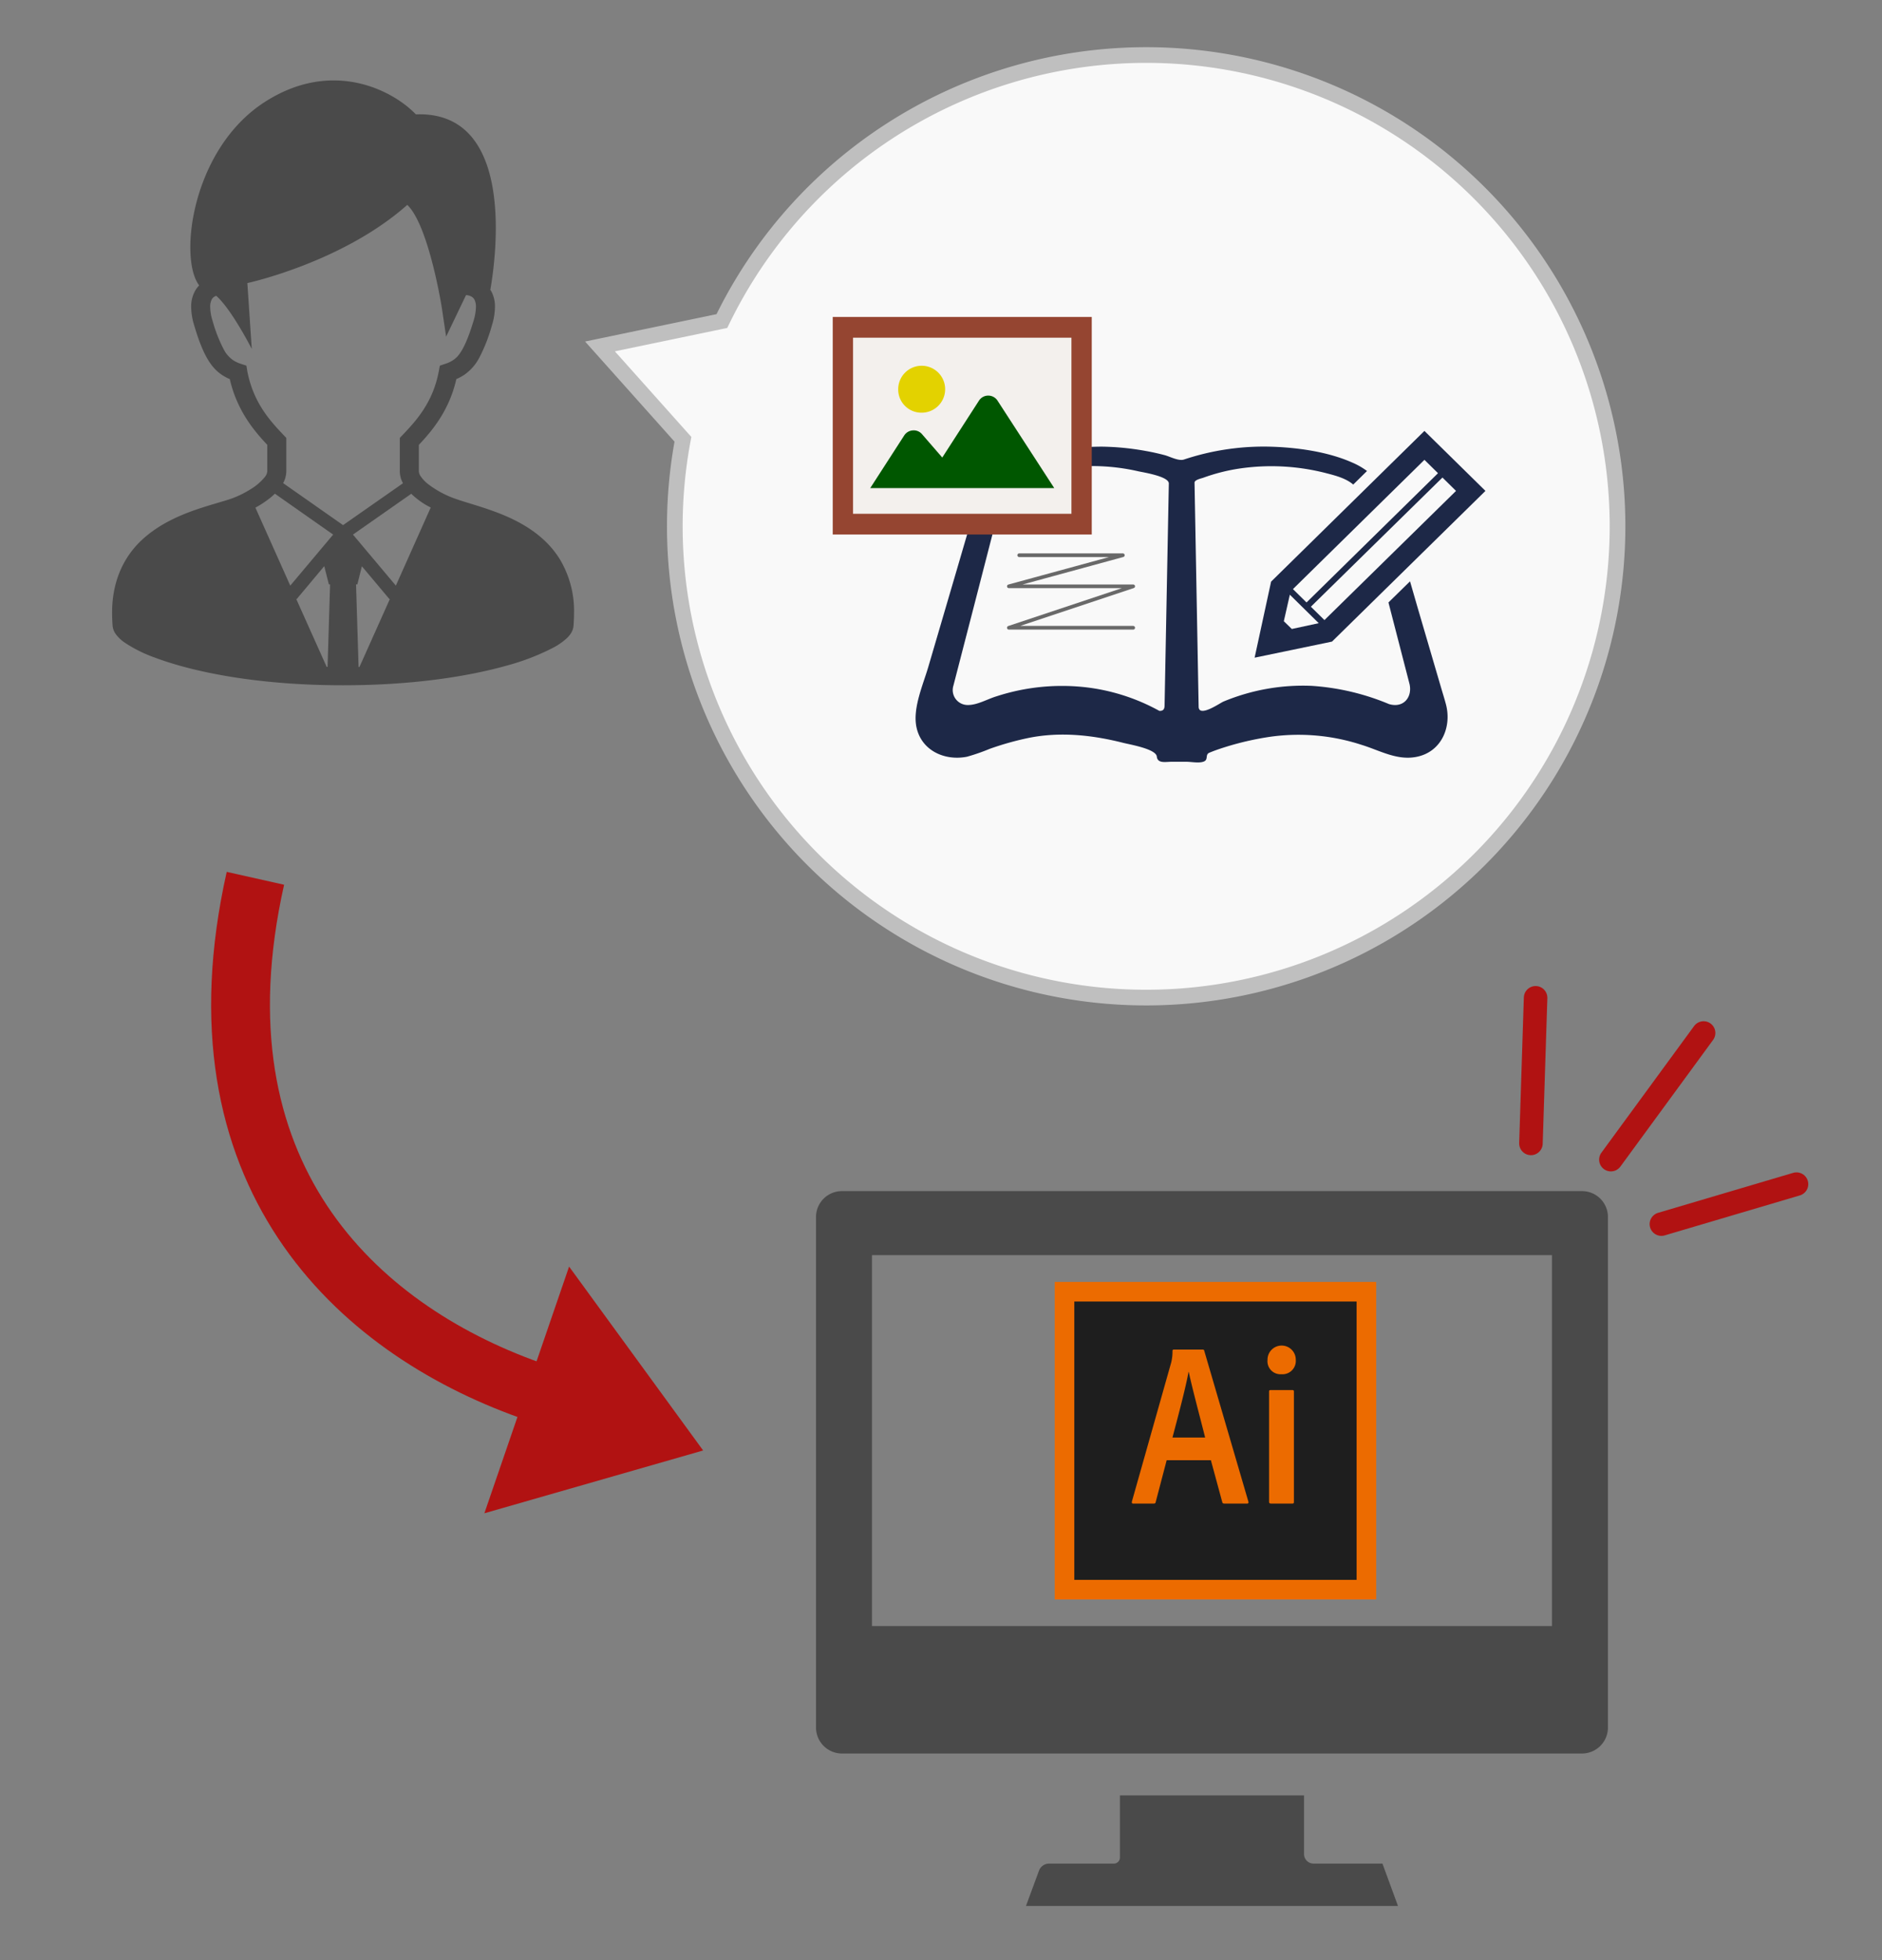 <svg xmlns="http://www.w3.org/2000/svg" xmlns:xlink="http://www.w3.org/1999/xlink" width="480" height="500" viewBox="0 0 480 500">
  <rect x="0" y="0" width="480" height="500" fill="#808080" stroke="none"/>
  <defs>
    <clipPath id="clip-drawing_intro">
      <rect width="480" height="500"/>
    </clipPath>
  </defs>
  <g id="drawing_intro" clip-path="url(#clip-drawing_intro)">
    <g id="パス_16" data-name="パス 16" transform="translate(269 327)" fill="#1e1e1e">
      <path d="M 79.5 78.5 L 2.5 78.5 L 2.5 2.5 L 79.5 2.5 L 79.5 78.5 Z" stroke="none"/>
      <path d="M 5 5 L 5 76 L 77 76 L 77 5 L 5 5 M 0 0 L 82 0 L 82 81 L 0 81 L 0 0 Z" stroke="none" fill="#ec6b00"/>
    </g>
    <path id="パス_1" data-name="パス 1" d="M221.272,6.54A120.222,120.222,0,0,0,75.448,68.367L44.36,74.841,65.511,98.526A120.218,120.218,0,1,0,221.272,6.54" transform="translate(108.668 13.53)" fill="#f9f9f9" stroke="#bfbfbf" stroke-width="4"/>
    <path id="パス_2" data-name="パス 2" d="M72.375,131.659l-10.94-13.016L76.3,108.235a20.51,20.51,0,0,0,3.45,2.665c.477.309,1.01.561,1.515.842ZM63.09,152.417h-.224L62.22,131.35h.337l1.15-4.629,7.041,8.388.112-.056ZM58.91,116.23,43.621,105.514a6.417,6.417,0,0,0,.814-3.03v-8.5l-.617-.645c-3.31-3.507-7.77-8.163-9.341-16.439l-.224-1.347-1.347-.449a7.732,7.732,0,0,1-2.048-.954,7.618,7.618,0,0,1-2.441-2.861,37.039,37.039,0,0,1-2.805-7.237,11.87,11.87,0,0,1-.589-3.45,4,4,0,0,1,.393-1.936,1.934,1.934,0,0,1,1.15-.926c3.927,3.45,9.061,13.549,9.061,13.549L34.5,54.487s24.237-5.246,40.788-19.945C80.791,39.788,84.1,60.8,84.1,60.8l1.094,7.35,5.077-10.6a3.131,3.131,0,0,1,1.4.393,2.01,2.01,0,0,1,.729.729A4,4,0,0,1,92.8,60.6a12.918,12.918,0,0,1-.589,3.45c-1.347,4.488-2.553,7.1-3.647,8.556a5.855,5.855,0,0,1-1.6,1.543,7.732,7.732,0,0,1-2.048.954l-1.318.449L83.343,76.9C81.8,85.176,77.312,89.833,74,93.339l-.617.645v8.5a6.3,6.3,0,0,0,.814,3.058ZM45.445,131.659,36.552,111.77a24.29,24.29,0,0,0,3.226-2.076,14.729,14.729,0,0,0,1.739-1.487l14.868,10.435Zm9.51,20.731H54.73l-7.77-17.336.112.056,7.041-8.416,1.178,4.657H55.6Zm59.274-27.407c-3.366-5.47-8.584-8.78-13.577-10.968-5.021-2.188-9.987-3.394-12.96-4.46a25.179,25.179,0,0,1-6.789-3.563,8.972,8.972,0,0,1-2.076-2.048,2.677,2.677,0,0,1-.589-1.459V95.752C81.38,92.414,85.952,87.2,87.8,78.977a13.846,13.846,0,0,0,1.908-1.01,12.16,12.16,0,0,0,3.983-4.516,41.7,41.7,0,0,0,3.17-8.135A16.5,16.5,0,0,0,97.65,60.6a8.12,8.12,0,0,0-.982-4.1l-.2-.281c1.375-7.827,6.7-45.725-18.991-44.771C71.421,5.143,55.992-2.712,38.909,8.313,20.254,20.347,16.944,48.259,22.218,55.076a6.337,6.337,0,0,0-1.066,1.431,8.12,8.12,0,0,0-.982,4.1,16.5,16.5,0,0,0,.785,4.713c1.4,4.713,2.693,7.742,4.348,9.987a11.407,11.407,0,0,0,2.805,2.665,13.846,13.846,0,0,0,1.908,1.01C31.9,87.2,36.44,92.414,39.582,95.752v6.733a2.56,2.56,0,0,1-.617,1.459,13.919,13.919,0,0,1-3.759,3.2,24.747,24.747,0,0,1-5.021,2.412c-2.02.673-4.909,1.431-8.107,2.5-4.769,1.6-10.211,3.927-14.615,8.079C3.086,124.281-.028,130.368,0,138.7c0,1.066.056,2.188.14,3.31a4.414,4.414,0,0,0,.645,1.8,9.21,9.21,0,0,0,2.469,2.412,34.737,34.737,0,0,0,7.546,3.759c9.706,3.675,26.145,7.1,48.11,7.1,17.841,0,32.064-2.272,41.966-5.077a59.224,59.224,0,0,0,11.586-4.488,16.176,16.176,0,0,0,3.422-2.356,6.638,6.638,0,0,0,1.15-1.346,4.415,4.415,0,0,0,.645-1.8c.084-1.122.14-2.216.14-3.282a25.671,25.671,0,0,0-3.591-13.746" transform="translate(28.588 17.723)" fill="#4a4a4a" fill-rule="evenodd"/>
    <path id="パス_3" data-name="パス 3" d="M137.347,60.6l-.794,41.458c0,.926-.264,1.481-1.321,1.453a50.891,50.891,0,0,0-18.972-6.051,53.932,53.932,0,0,0-22.565,2.326c-2.3.687-4.836,2.219-7.268,2.219A3.811,3.811,0,0,1,82.7,97.038l5.075-19.631,5.944-23.07,1.506-5.759c1.189-4.679,7.953-5.577,11.97-6.4a52.91,52.91,0,0,1,22.672.213c1.3.289,7.8,1.293,7.77,3.117Zm69.839,37.363-6.079-20.742-1.955-6.766-5.5,5.392,5.338,20.663c.872,3.383-1.428,6.393-5.206,5.257a61.327,61.327,0,0,0-19.738-4.648,52.814,52.814,0,0,0-22.487,4.014c-.794.317-6.1,4.07-6.317,1.428L144.9,83.879,144.192,45.3c-.028-.741,1.8-1.111,2.166-1.243a47.583,47.583,0,0,1,9.17-2.351,55.9,55.9,0,0,1,22.54,1.24c2.376.609,4.861,1.321,6.6,2.828l3.515-3.462a18.46,18.46,0,0,0-3.8-2.166c-6.289-2.8-14.323-3.885-21.165-4.042a64.334,64.334,0,0,0-21.7,3.277c-1.347.474-3.565-.741-4.94-1.111-1.613-.424-3.251-.791-4.915-1.083a67.327,67.327,0,0,0-11.047-1.083,71.3,71.3,0,0,0-21.084,3.223c-1.506.555-.424.157-.107.025C95.2,40.939,90.575,43.5,89.254,48.048l-1,3.408L83.2,68.739l-6.923,23.6c-1.347,4.57-3.989,10.463-3.013,15.272,1.217,5.972,7.162,8.721,12.9,7.585a50.411,50.411,0,0,0,5.787-2.009,74.694,74.694,0,0,1,9.858-2.774c8.059-1.638,16.251-.769,24.178,1.24,1.77.449,8.4,1.56,8.587,3.515.185,1.823,2.3,1.321,3.647,1.321h3.964c1.215,0,3.248.424,4.413-.079s.264-1.745,1.346-2.219c1.506-.634,3.038-1.136,4.573-1.613a74.854,74.854,0,0,1,11.072-2.483,51.781,51.781,0,0,1,23.252,2.087c4.491,1.375,8.851,3.964,13.74,3.091,6.66-1.164,9.381-7.849,7.636-13.793-.317-1.189-.687-2.354-1.03-3.515" transform="translate(160.47 77.832)" fill="#1d2847" fill-rule="evenodd"/>
    <path id="パス_4" data-name="パス 4" d="M112.862,76.442l7.372,7.266-6.87,1.481-2.037-1.983Zm34.325-34.4,3.462,3.408L117.115,78.423l-3.462-3.408Zm8.059,7.925L121.687,82.917l-3.462-3.408,33.559-32.953ZM103.877,92.508l19.738-4.1L162.75,49.964l-15.563-15.3L108.079,73.112Z" transform="translate(216.11 75.257)" fill="#1d2847" fill-rule="evenodd"/>
    <path id="パス_5" data-name="パス 5" d="M84.176,45.967H110.6L81.533,53.9h31.71l-31.71,10.57h31.71" transform="translate(175.775 95.662)" fill="none" stroke="#696969" stroke-linecap="round" stroke-linejoin="round" stroke-width="0.942"/>
    <path id="パス_6" data-name="パス 6" d="M66.8,26.33V74.74h60.063v-49.6Z" transform="translate(149.18 58.065)" fill="#f3f0ed" fill-rule="evenodd"/>
    <path id="パス_7" data-name="パス 7" d="M126.4,74.508H70.7V29.588h55.7ZM65.52,79.793h66.06V24.3H65.52Z" transform="translate(146.867 56.553)" fill="#954531" fill-rule="evenodd"/>
    <path id="パス_8" data-name="パス 8" d="M101.431,32.8a2.819,2.819,0,0,0-4.808,0L87.3,47.254l-5.153-5.947a2.759,2.759,0,0,0-2.354-.976,2.827,2.827,0,0,0-2.219,1.321L68.93,55.047h46.929Z" transform="translate(153.023 69.458)" fill="#005700"/>
    <path id="パス_9" data-name="パス 9" d="M77.339,40.709a5.986,5.986,0,1,0-5.866-5.972,5.908,5.908,0,0,0,5.866,5.972" transform="translate(157.613 64.561)" fill="#e3d200"/>
    <path id="パス_10" data-name="パス 10" d="M78.279,120.117H251.7v94.62H78.279Zm181.077-16.326H70.62A6.6,6.6,0,0,0,64,110.355v130.3a6.627,6.627,0,0,0,6.62,6.592H259.356a6.627,6.627,0,0,0,6.62-6.592v-130.3a6.6,6.6,0,0,0-6.62-6.564" transform="translate(144.123 200.047)" fill="#4a4a4a" fill-rule="evenodd"/>
    <path id="パス_12" data-name="パス 12" d="M164.309,112.7H86.66v76.246h77.677V112.7Z" transform="translate(185.029 216.131)" fill="none"/>
    <path id="パス_13" data-name="パス 13" d="M127.713,129.585c0-.281.112-.393.393-.393h5.554c.281,0,.393.112.393.393v28.136c0,.309-.056.421-.393.421h-5.47c-.365,0-.477-.168-.477-.477Zm-.393-8.079a3.605,3.605,0,1,1,7.209,0,3.4,3.4,0,0,1-3.675,3.647,3.317,3.317,0,0,1-3.535-3.647m-15.906,19.8c-.982-3.955-3.31-12.6-4.18-16.747h-.056c-.757,4.152-2.637,11.221-4.1,16.747ZM101.6,147.09l-2.805,10.688c-.056.281-.168.365-.533.365h-5.19c-.337,0-.393-.112-.337-.533l10.015-35.43a11.651,11.651,0,0,0,.337-2.974c0-.252.14-.337.309-.337h7.378c.252,0,.365.056.421.337l11.249,38.46c.056.309,0,.477-.309.477h-5.807c-.309,0-.477-.084-.533-.309l-2.917-10.744Z" transform="translate(195.957 225.392)" fill="#ec6b00" fill-rule="evenodd"/>
    <rect id="長方形_2" data-name="長方形 2" width="84.718" height="83.371" transform="translate(268.155 325.27)" fill="none"/>
    <line id="線_1" data-name="線 1" x1="1.188" y2="37.145" transform="translate(390.463 254.525)" fill="none" stroke="#b11212" stroke-linecap="round" stroke-linejoin="round" stroke-width="6"/>
    <line id="線_2" data-name="線 2" x1="23.646" y2="32.308" transform="translate(410.854 263.5)" fill="none" stroke="#b11212" stroke-linecap="round" stroke-linejoin="round" stroke-width="6"/>
    <line id="線_3" data-name="線 3" x1="34.46" y2="10.198" transform="translate(423.735 302.056)" fill="none" stroke="#b11212" stroke-linecap="round" stroke-linejoin="round" stroke-width="6"/>
    <path id="パス_14" data-name="パス 14" d="M89.326,156,33.531,172.017,55.139,109.09Z" transform="translate(90.008 213.997)" fill="#b11212"/>
    <path id="パス_15" data-name="パス 15" d="M85.29,205.854c-44.151-15.8-86.735-55.078-69.819-130.508" transform="translate(49.669 148.697)" fill="none" stroke="#b11212" stroke-miterlimit="10" stroke-width="15"/>
    <path id="パス_11" data-name="パス 11" d="M156.447,176.133a2.437,2.437,0,0,1-2.441-2.413v-14.98h-46.96v15.878a1.533,1.533,0,0,1-1.543,1.515H89.009a2.76,2.76,0,0,0-2.609,1.823l-3.31,8.977h94.873l-3.955-10.8Z" transform="translate(178.585 299.244)" fill="#4a4a4a"/>
  </g>
</svg>
